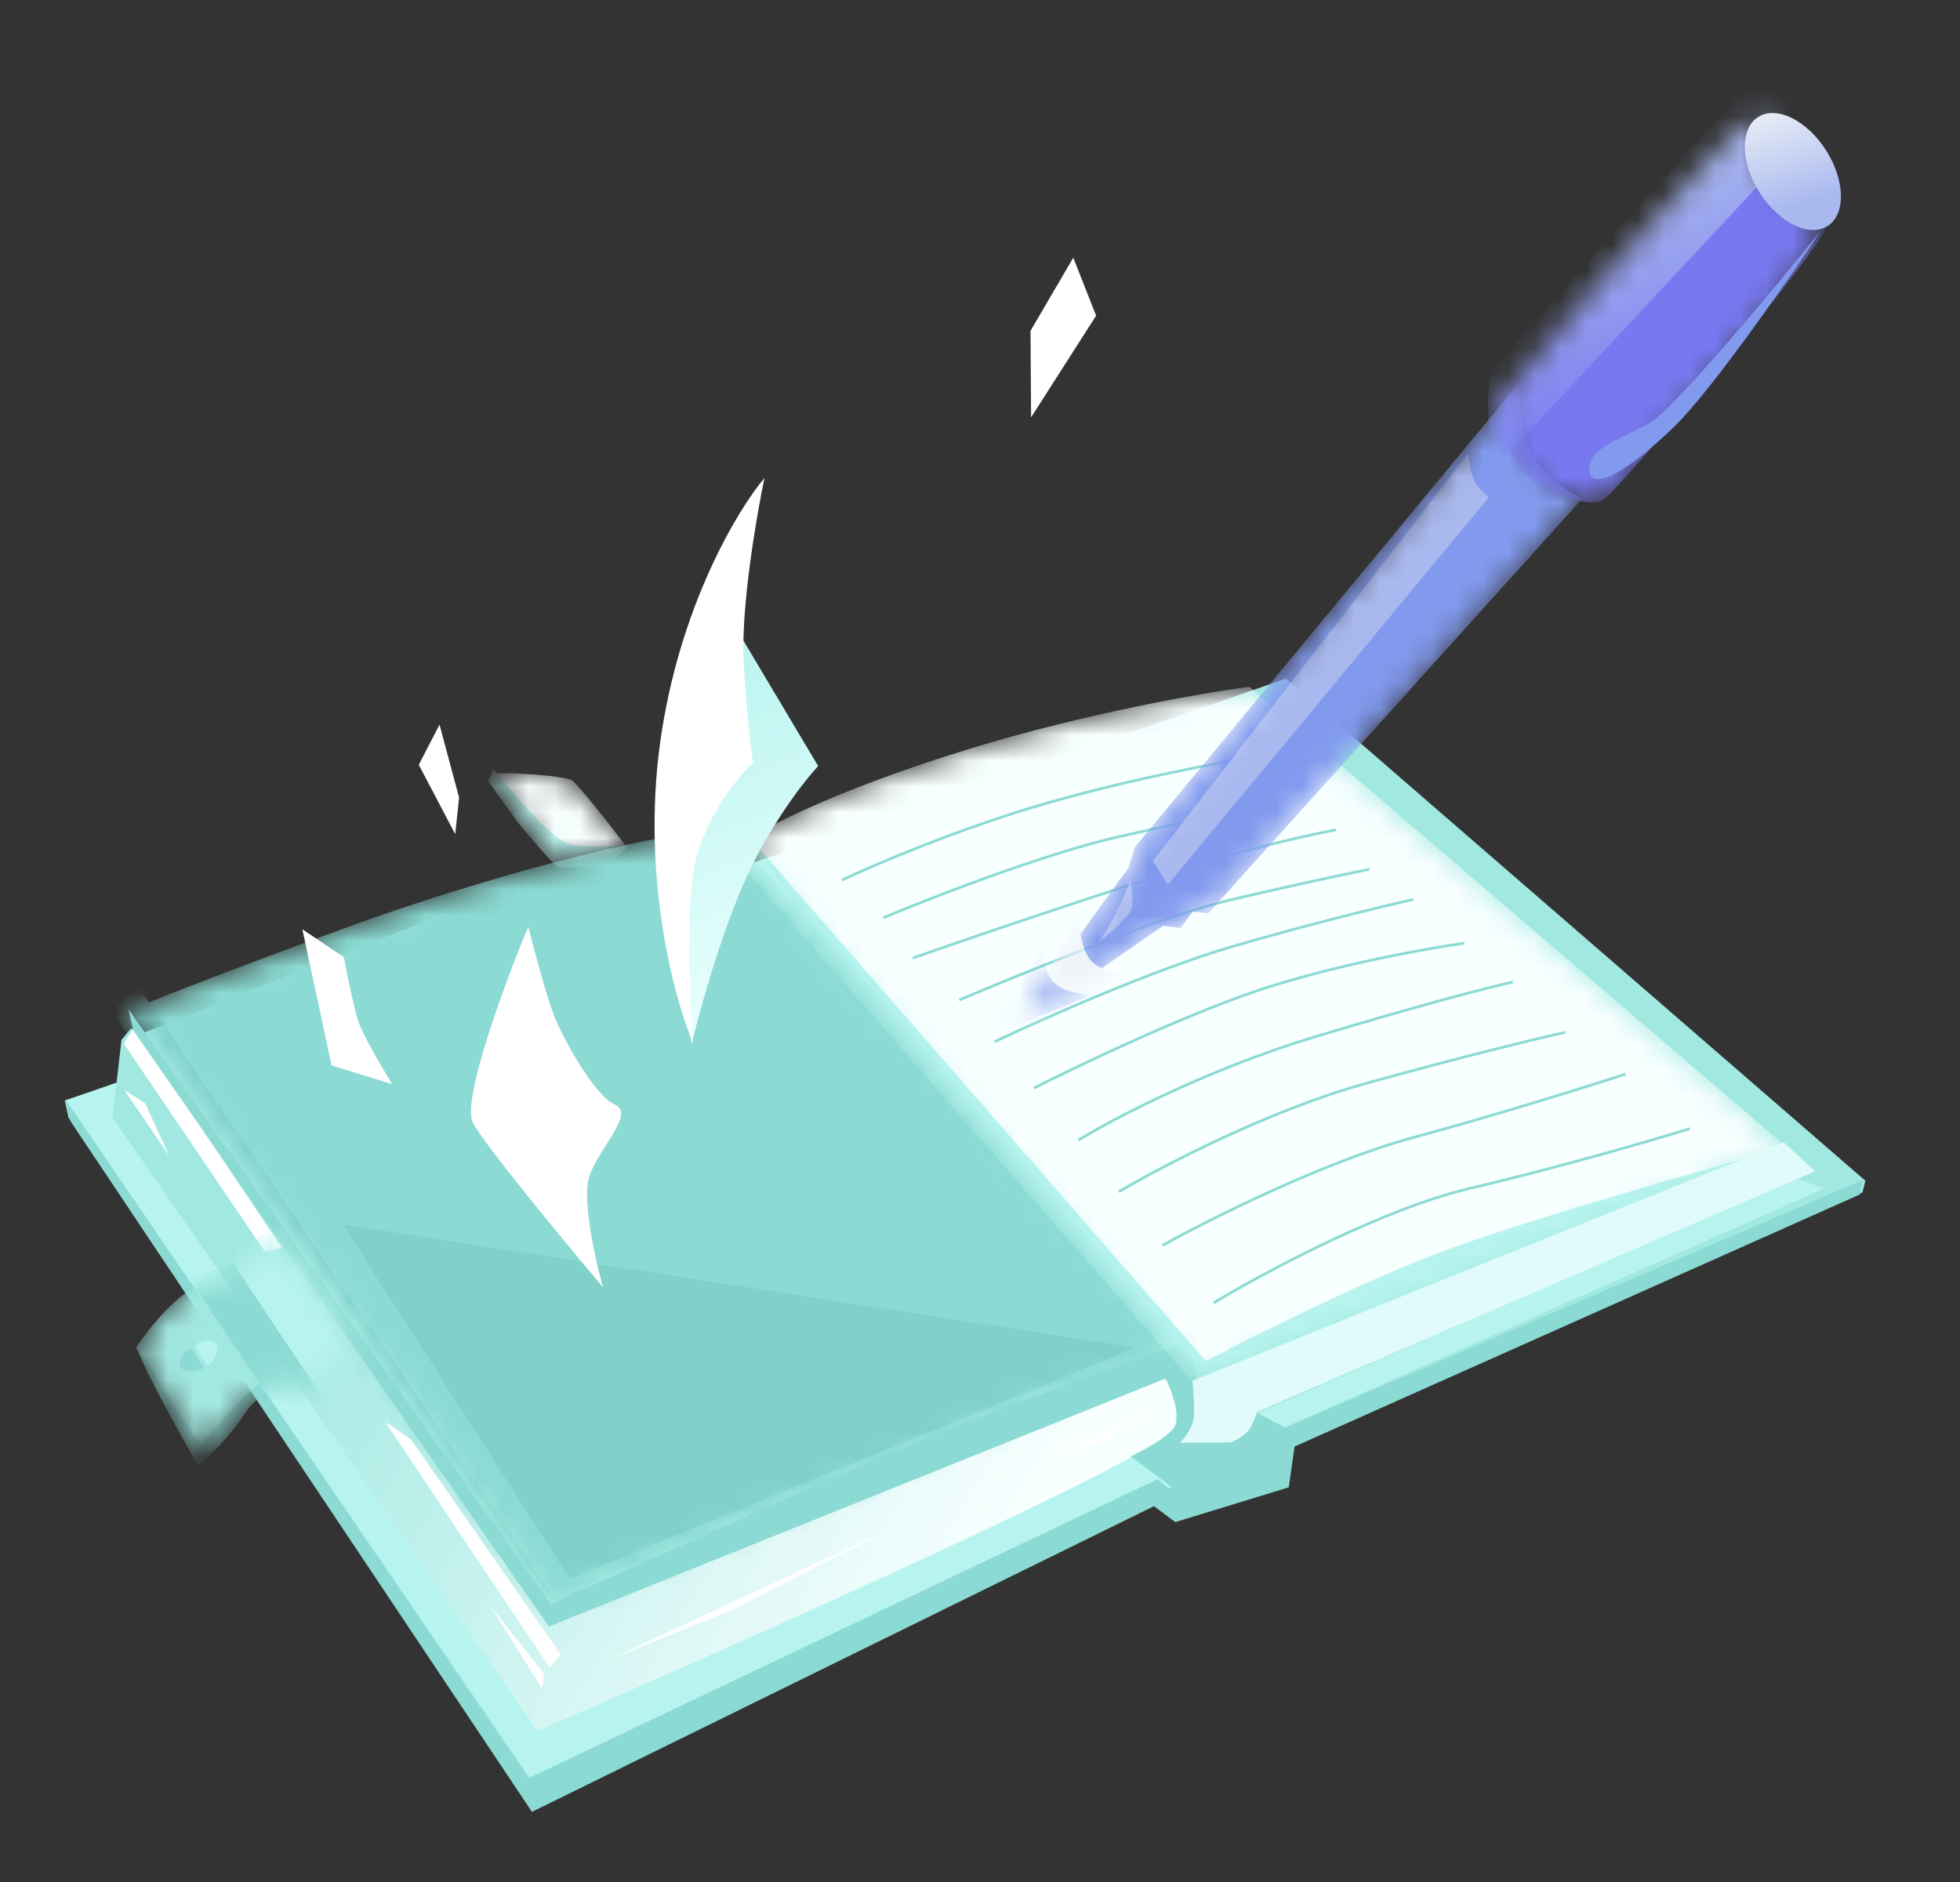 <?xml version="1.0" encoding="UTF-8"?> <svg xmlns="http://www.w3.org/2000/svg" width="76" height="73" viewBox="0 0 76 73" fill="none"><rect x="0" y="0" width="76" height="73" fill="#333333" stroke="none"/><path d="M2.66 43.345L2.513 42.683L49.867 26.321L72.331 45.793L72.217 46.245L50.181 55.931L49.869 57.655L45.51 58.941C45.325 58.751 44.913 58.369 44.742 58.364C44.57 58.359 28.584 66.232 20.613 70.168L2.66 43.345Z" fill="#A1E8E1"></path><path d="M45.491 57.666L43.904 56.523L29.685 33.303L2.562 42.674L20.555 68.956L44.892 57.372L45.288 57.711L45.491 57.666Z" fill="#B8F4EF"></path><path d="M46.379 57.576L45.21 56.394L45.803 55.942L47.624 55.966L49.409 57.279L46.379 57.576Z" fill="#B8F4EF"></path><path d="M49.738 55.391L48.755 54.808L69.637 45.698L70.739 46.094L49.738 55.391Z" fill="#B8F4EF"></path><path d="M49.657 56.259L50.223 55.92L49.973 57.684L45.574 59.032L44.743 58.415L20.626 70.27L2.735 43.486L2.555 42.672L20.497 68.964L44.885 57.369L45.281 57.709L49.34 57.236L49.657 56.259Z" fill="#8BDAD3"></path><path d="M21.067 64.783C20.963 64.891 20.906 66.385 20.89 67.118L4.36 43.342L4.769 40.369L17.333 35.397L35.555 57.41C32.305 58.966 25.518 62.174 24.364 62.558C22.922 63.038 21.197 64.647 21.067 64.783Z" fill="#B8F4EF"></path><path d="M4.71 40.33L5.089 39.872L21.371 63.009L45.136 53.42C45.353 53.675 45.742 54.418 45.565 55.354C45.388 56.29 29.009 63.594 20.842 67.129L4.363 43.342L4.71 40.33Z" fill="url(#paint0_linear_67471_11986)"></path><mask id="mask0_67471_11986" style="mask-type:alpha" maskUnits="userSpaceOnUse" x="4" y="32" width="42" height="31"><path d="M21.366 62.257L4.994 39.193C5.514 38.971 7.978 37.966 13.311 36.016C19.978 33.578 26.887 31.995 28.017 32.278C28.921 32.505 40.234 45.657 45.777 52.205L21.366 62.257Z" fill="#8BDAD3"></path></mask><g mask="url(#mask0_67471_11986)"><path d="M21.366 62.257L4.994 39.193C5.514 38.971 7.978 37.966 13.311 36.016C19.978 33.578 26.887 31.995 28.017 32.278C28.921 32.505 40.234 45.657 45.777 52.205L21.366 62.257Z" fill="#8BDAD3"></path><path d="M21.526 62.002L5.385 38.3L4.299 39.181L21.326 64.235L45.24 53.386L21.526 62.002Z" fill="#80D1CA"></path><path d="M44.031 52.266L13.293 47.491L22.103 61.233L44.031 52.266Z" fill="#80D1CA"></path></g><path d="M15.94 55.83L21.735 64.155L21.316 64.674L14.934 55.145L15.94 55.83Z" fill="white"></path><path d="M19.028 62.299L21.107 64.934L21.016 65.488L19.028 62.299Z" fill="white"></path><path d="M10.269 48.545L4.797 40.469L5.193 39.847L10.931 48.398L10.269 48.545Z" fill="white"></path><path d="M6.564 44.829L4.824 42.278L5.632 42.793L6.564 44.829Z" fill="white"></path><path d="M34.728 59.194L23.549 64.393L28.497 62.39L34.728 59.194Z" fill="white"></path><path d="M44.562 54.667L40.886 56.389L42.667 55.994L44.562 54.667Z" fill="white"></path><path d="M5.165 39.963L4.984 39.148L21.357 62.212C23.089 61.437 27.69 59.378 32.236 57.346C36.783 55.314 43.083 53.057 45.666 52.183L46.27 52.743L46.462 53.608L49.841 55.368L72.216 45.767L72.125 46.321L49.778 56.289L49.421 57.329L45.504 57.717L43.842 56.483C44.359 56.244 45.432 55.661 45.596 55.241C45.759 54.821 45.401 53.878 45.201 53.46L21.283 63.082L5.165 39.963Z" fill="#8BDAD3"></path><mask id="mask1_67471_11986" style="mask-type:alpha" maskUnits="userSpaceOnUse" x="28" y="26" width="42" height="28"><path d="M69.332 44.536L46.392 53.514L28.825 33.011C28.883 32.873 29.036 32.569 29.181 32.452C29.362 32.305 31.958 30.769 37.606 29.037C42.125 27.652 46.715 26.859 48.445 26.636L69.332 44.536Z" fill="#F8FFFF"></path></mask><g mask="url(#mask1_67471_11986)"><path d="M69.332 44.536L46.392 53.514L28.825 33.011C28.883 32.873 29.036 32.569 29.181 32.452C29.362 32.305 31.958 30.769 37.606 29.037C42.125 27.652 46.715 26.859 48.445 26.636L69.332 44.536Z" fill="#F8FFFF"></path><path d="M55.711 48.618C58.859 47.408 66.024 45.372 69.213 44.506L46.6 53.999L28.361 33.111L28.865 32.252L46.76 52.789C48.431 51.903 52.562 49.828 55.711 48.618Z" fill="#B8F4EF"></path><path d="M32.644 34.134C33.916 33.532 37.294 32.09 40.627 31.138C43.961 30.186 47.308 29.569 48.565 29.379M34.248 35.594C36.137 34.802 40.626 33.06 43.476 32.429C46.325 31.797 48.971 31.211 49.938 30.997M35.395 37.155C37.492 36.423 42.448 34.728 45.487 33.798C48.527 32.868 50.964 32.336 51.803 32.185M37.197 38.784C39.653 37.742 45.142 35.519 47.454 34.964C49.765 34.409 52.182 33.899 53.102 33.713M38.569 40.402C40.371 39.54 44.748 37.592 47.837 36.694C50.926 35.796 53.768 35.113 54.803 34.884M40.089 42.2C41.961 41.252 46.433 39.129 49.351 38.227C52.268 37.324 55.519 36.754 56.78 36.581M41.817 44.22C43.116 43.416 46.764 41.49 50.966 40.218C55.168 38.945 57.847 38.266 58.661 38.086M43.382 46.222C45.001 45.258 49.185 43.068 52.966 42.017C56.748 40.965 59.694 40.259 60.695 40.038M45.071 48.303C46.876 47.298 51.344 45.056 54.768 44.126C58.192 43.197 61.702 42.092 63.029 41.656M47.059 50.532C48.957 49.382 53.606 46.882 57.017 46.084C60.427 45.286 64.111 44.21 65.526 43.772" stroke="#8BDAD3" stroke-width="0.104"></path></g><path d="M69.171 44.307L70.38 45.427L48.746 54.757C48.727 54.833 48.652 55.056 48.502 55.345C48.353 55.634 47.923 55.865 47.727 55.944L45.755 55.954C45.915 55.794 46.246 55.375 46.287 54.982C46.328 54.588 46.27 53.864 46.237 53.552L69.171 44.307Z" fill="#E1FBFA"></path><mask id="mask2_67471_11986" style="mask-type:alpha" maskUnits="userSpaceOnUse" x="19" y="29" width="6" height="5"><path d="M19.39 30.458L19.289 30C19.544 29.944 21.867 30.07 22.177 30.268C22.426 30.426 23.693 32.049 24.296 32.841C24.055 32.877 23.48 32.968 23.114 33.05C22.748 33.131 21.883 33.358 21.497 33.461L19.39 30.458Z" fill="#F8FFFF"></path></mask><g mask="url(#mask2_67471_11986)"><path d="M19.39 30.458L19.289 30C19.544 29.944 21.867 30.07 22.177 30.268C22.426 30.426 23.693 32.049 24.296 32.841C24.055 32.877 23.48 32.968 23.114 33.05C22.748 33.131 21.883 33.358 21.497 33.461L19.39 30.458Z" fill="#F8FFFF"></path><path d="M22.084 32.74C21.411 32.59 19.842 30.728 19.141 29.815L18.926 30.29L20.084 31.902C20.57 32.488 21.561 33.656 21.643 33.638C21.724 33.62 22.89 33.647 23.463 33.662L24.436 32.753C23.933 32.811 22.758 32.889 22.084 32.74Z" fill="#B8F4EF"></path></g><mask id="mask3_67471_11986" style="mask-type:alpha" maskUnits="userSpaceOnUse" x="5" y="48" width="9" height="9"><path d="M12.924 52.6C13.376 52.329 13.674 52.291 13.766 52.306L10.943 48.235C10.809 48.193 10.296 48.207 9.925 48.46C9.554 48.713 9.389 49.255 9.353 49.494C9.033 49.494 8.192 49.602 7.391 50.036C6.591 50.469 5.644 51.704 5.27 52.267L7.8 56.458C8.398 55.702 9.686 54.129 10.057 53.876C10.428 53.623 11.749 53.643 12.364 53.685C12.362 53.436 12.472 52.871 12.924 52.6Z" fill="#D9D9D9"></path></mask><g mask="url(#mask3_67471_11986)"><path d="M12.924 52.6C13.376 52.329 13.674 52.291 13.766 52.306L10.943 48.235C10.809 48.193 10.296 48.207 9.925 48.46C9.554 48.713 9.389 49.255 9.353 49.494C9.033 49.494 8.192 49.602 7.391 50.036C6.591 50.469 5.644 51.704 5.27 52.267L7.8 56.458C8.398 55.702 9.686 54.129 10.057 53.876C10.428 53.623 11.749 53.643 12.364 53.685C12.362 53.436 12.472 52.871 12.924 52.6Z" fill="#A1E8E1"></path><path d="M5.326 52.249C6.105 53.517 7.692 56.038 7.805 55.97C7.946 55.885 9.541 53.931 10.028 53.716C10.404 53.55 11.627 53.59 12.246 53.634C12.267 53.635 12.287 53.637 12.306 53.638C12.287 53.637 12.267 53.636 12.246 53.634C11.584 53.593 10.203 53.768 9.518 54.79C8.812 55.843 7.998 56.603 7.68 56.852C6.895 55.478 5.325 52.633 5.326 52.249Z" fill="#8BDAD3"></path><path d="M12.834 54.594L9.304 49.504L9.101 48.588L11.188 47.165L15.187 52.204L12.834 54.594Z" fill="#B8F4EF"></path><path d="M7.353 49.614L10.465 54.263L12.867 54.745L9.027 48.976L7.353 49.614Z" fill="#8BDAD3"></path></g><path d="M7.895 53.054C7.515 53.249 7.114 53.224 6.995 52.996C6.883 52.782 7.063 52.464 7.4 52.26L7.895 53.054Z" fill="#8BDAD3"></path><path d="M8.04 52.972C8.379 52.709 8.526 52.334 8.37 52.13C8.222 51.937 7.856 51.966 7.529 52.188L8.04 52.972Z" fill="#B8F4EF"></path><mask id="mask4_67471_11986" style="mask-type:alpha" maskUnits="userSpaceOnUse" x="39" y="14" width="23" height="26"><path d="M45.099 35.905L39.721 39.634C39.562 39.43 42.345 35.569 43.756 33.665L44.01 32.849L58.984 14.752C58.919 15.283 58.9 16.573 59.343 17.488C59.785 18.403 60.863 19.109 61.347 19.348L46.849 35.426L46.243 35.352L45.781 35.988L45.099 35.905Z" fill="#D9D9D9"></path></mask><g mask="url(#mask4_67471_11986)"><path d="M45.099 35.905L39.721 39.634C39.562 39.43 42.345 35.569 43.756 33.665L44.01 32.849L58.984 14.752C58.919 15.283 58.9 16.573 59.343 17.488C59.785 18.403 60.863 19.109 61.347 19.348L46.849 35.426L46.243 35.352L45.781 35.988L45.099 35.905Z" fill="#829AEE"></path><path d="M42.308 37.26C42.688 37.675 43.452 37.758 43.787 37.748L39.258 40.195L41.829 35.509C41.83 35.919 41.928 36.844 42.308 37.26Z" fill="#ECF0F7"></path><path d="M40.926 38.162C41.308 38.493 42.058 38.577 42.386 38.577L38.016 40.352L40.412 36.798C40.424 37.115 40.543 37.832 40.926 38.162Z" fill="#829AEE"></path><path d="M42.375 36.727C42.434 36.681 42.5 36.627 42.572 36.569C42.979 36.111 43.565 34.821 43.844 34.136C43.889 34.398 43.955 34.996 43.858 35.292C43.773 35.549 43.056 36.177 42.572 36.569C42.5 36.651 42.433 36.706 42.375 36.727Z" fill="#A9B9EF"></path><path d="M44.704 33.395L45.285 34.312L57.73 19.291C57.613 19.2 57.341 18.951 57.188 18.687C57.036 18.422 56.959 17.838 56.939 17.579L44.704 33.395Z" fill="#A9B9EF"></path></g><mask id="mask5_67471_11986" style="mask-type:alpha" maskUnits="userSpaceOnUse" x="57" y="4" width="14" height="16"><path d="M68.244 6.264C68.458 7.029 70.018 8.327 70.771 8.88C70.688 9.562 62.582 19.266 62.1 19.438C61.617 19.61 60.035 19.34 59.085 18.301C58.325 17.47 57.999 16.272 57.931 15.776C57.931 15.776 67.482 4.306 68.229 4.493C68.975 4.681 68.029 5.5 68.244 6.264Z" fill="#7879F1"></path></mask><g mask="url(#mask5_67471_11986)"><path d="M68.244 6.264C68.458 7.029 70.018 8.327 70.771 8.88C70.688 9.562 62.582 19.266 62.1 19.438C61.617 19.61 60.035 19.34 59.085 18.301C58.325 17.47 57.999 16.272 57.931 15.776C57.931 15.776 67.482 4.306 68.229 4.493C68.975 4.681 68.029 5.5 68.244 6.264Z" fill="#7879F1"></path><path d="M70.25 4.975L58.394 17.683C57.545 17.579 57.642 15.438 57.797 14.38L68.915 2.043L70.25 4.975Z" fill="url(#paint1_linear_67471_11986)"></path></g><path d="M63.925 16.435C64.848 15.932 68.765 11.23 70.608 8.942C69.319 10.887 66.376 15.133 64.911 16.555C63.079 18.331 61.679 19.084 61.63 18.232C61.58 17.379 62.772 17.063 63.925 16.435Z" fill="#829AEE"></path><ellipse cx="69.52" cy="6.652" rx="2.506" ry="1.527" transform="rotate(-122.485 69.52 6.652)" fill="url(#paint2_linear_67471_11986)"></ellipse><path d="M29.101 33.695C27.894 36.177 26.902 40.109 26.819 40.496C26.74 39.445 26.558 37.222 26.462 36.74C26.343 36.137 26.322 32.781 26.664 31.702C26.939 30.838 27.95 26.316 28.421 24.163L31.725 29.711C31.253 30.211 30.067 31.709 29.101 33.695Z" fill="url(#paint3_linear_67471_11986)"></path><path d="M25.596 28.809C24.873 34.052 26.148 38.764 26.877 40.465C26.765 39.132 26.606 35.967 26.862 33.977C27.118 31.988 28.529 30.213 29.203 29.574C29.127 29.131 28.948 27.726 28.837 25.644C28.727 23.563 29.328 20.04 29.642 18.539C28.595 19.777 26.319 23.565 25.596 28.809Z" fill="white"></path><path d="M18.333 43.535C17.808 42.502 20.343 36.192 20.488 35.958C20.7 36.799 21.198 38.665 21.488 39.401C21.85 40.321 23.062 42.501 23.845 42.842C24.629 43.183 23.255 44.491 22.861 45.591C22.546 46.47 23.08 48.85 23.387 49.929C21.877 48.142 18.753 44.362 18.333 43.535Z" fill="white"></path><path d="M17.651 32.351L16.238 29.66L17.043 28.104L17.802 30.934L17.651 32.351Z" fill="white"></path><path d="M13.33 37.121L11.724 36.041L12.857 41.321L15.21 42.049C14.835 41.448 14.045 40.11 13.877 39.562C13.709 39.015 13.442 37.707 13.33 37.121Z" fill="white"></path><path d="M39.981 16.187L39.959 12.83L41.617 9.994L42.502 12.243L39.981 16.187Z" fill="white"></path><defs><linearGradient id="paint0_linear_67471_11986" x1="5.688" y1="39.205" x2="39.632" y2="59.177" gradientUnits="userSpaceOnUse"><stop offset="0.235" stop-color="#A1E8E1"></stop><stop offset="1" stop-color="#F8FFFF"></stop></linearGradient><linearGradient id="paint1_linear_67471_11986" x1="59.011" y1="8.835" x2="62.35" y2="16.78" gradientUnits="userSpaceOnUse"><stop stop-color="#A9B9EF"></stop><stop offset="1" stop-color="#7879F1"></stop></linearGradient><linearGradient id="paint2_linear_67471_11986" x1="68.287" y1="6.102" x2="72.243" y2="7.181" gradientUnits="userSpaceOnUse"><stop stop-color="#A9B9EF"></stop><stop offset="1" stop-color="#ECF0F7"></stop></linearGradient><linearGradient id="paint3_linear_67471_11986" x1="25.43" y1="25.34" x2="30.78" y2="38.937" gradientUnits="userSpaceOnUse"><stop stop-color="#B8F4EF"></stop><stop offset="1" stop-color="#E9FFFE"></stop></linearGradient></defs></svg> 